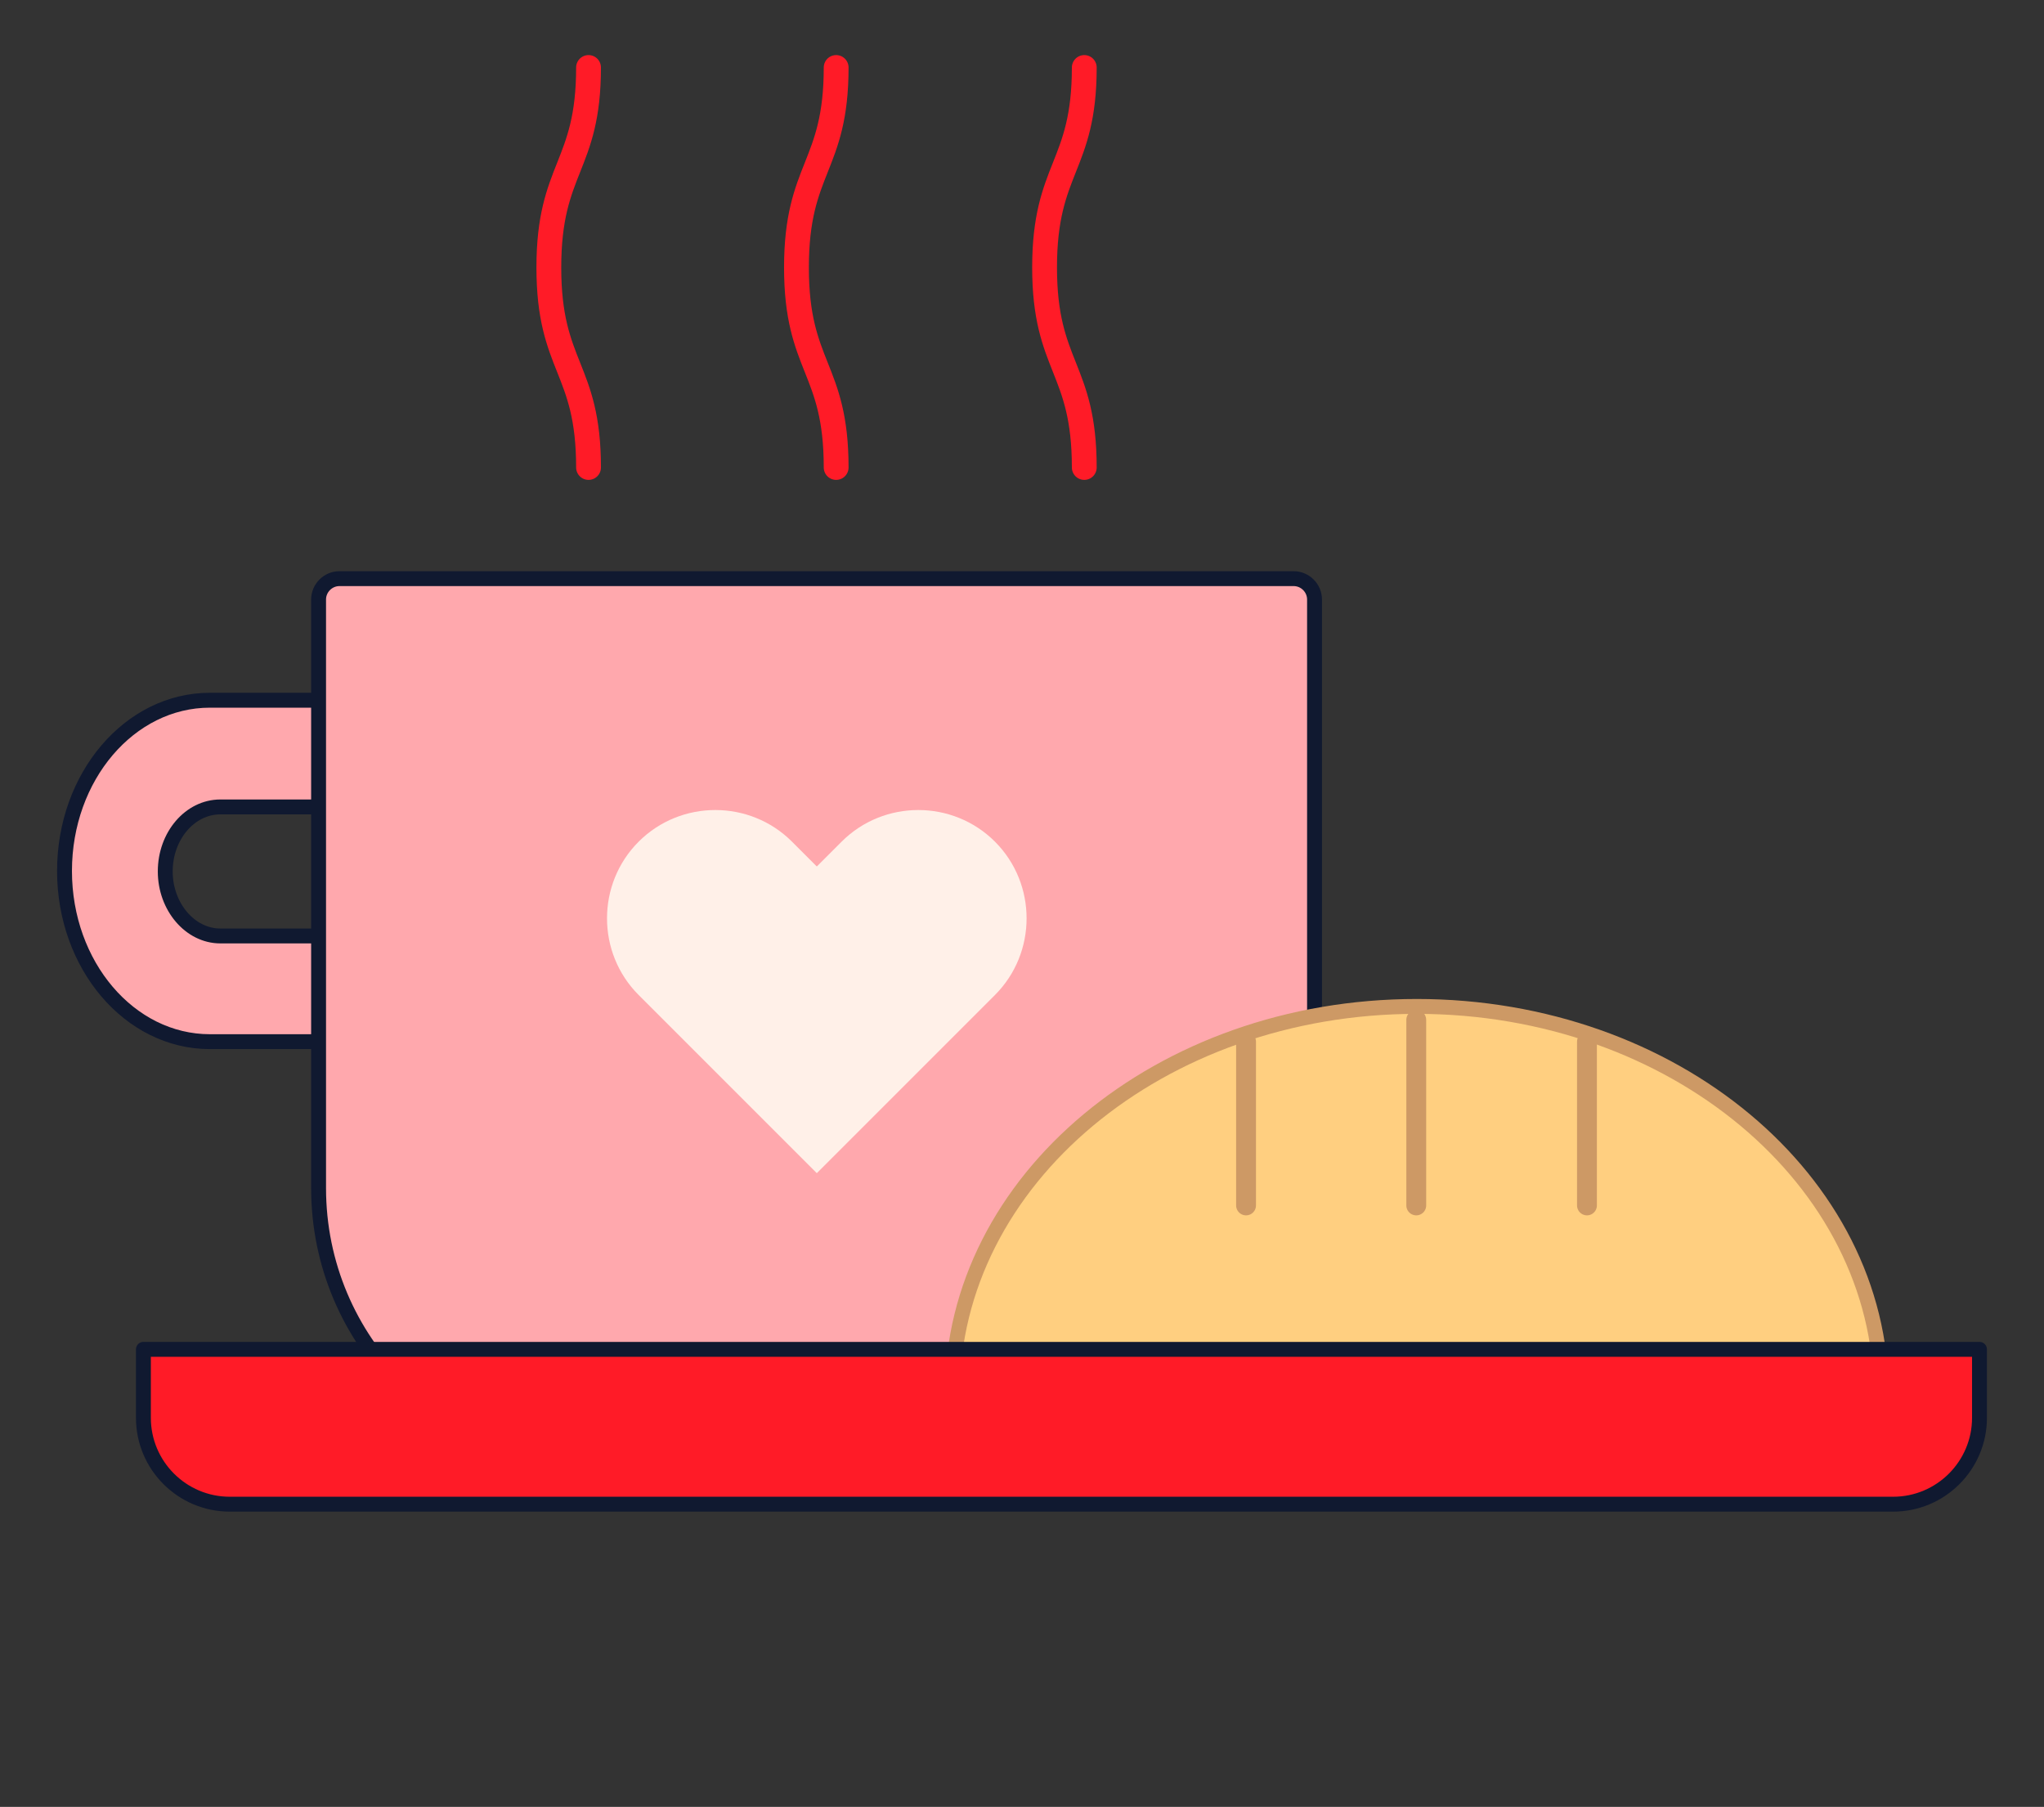 <?xml version="1.0" encoding="utf-8"?>
<!-- Generator: Adobe Illustrator 27.0.0, SVG Export Plug-In . SVG Version: 6.00 Build 0)  -->
<svg version="1.1" id="圖層_1" xmlns="http://www.w3.org/2000/svg" xmlns:xlink="http://www.w3.org/1999/xlink" x="0px" y="0px"
	 viewBox="0 0 411.9 364.1" style="enable-background:new 0 0 411.9 364.1;" xml:space="preserve">
<rect x="0" y="0" width="411.9" height="364.1" fill="#333333" stroke="none"/>
<style type="text/css">
	.st0{fill:#FFA8AD;stroke:#101930;stroke-width:3;stroke-linejoin:round;stroke-miterlimit:10;}
	.st1{fill:#FFF0E8;}
	.st2{fill:none;stroke:#FF1B27;stroke-width:5;stroke-linecap:round;stroke-linejoin:round;stroke-miterlimit:10;}
	.st3{fill:#FFCF80;stroke:#CD9965;stroke-width:3;stroke-linejoin:round;stroke-miterlimit:10;}
	.st4{fill:#FF1B27;stroke:#101930;stroke-width:3;stroke-linejoin:round;stroke-miterlimit:10;}
	.st5{fill:none;stroke:#CD9965;stroke-width:4;stroke-linecap:round;stroke-linejoin:round;stroke-miterlimit:10;}
</style>
<g>
	<g>
		<g>
			<path class="st0" d="M42.3,141.1c-16.2,0-29.3,15.4-29.3,34.4c0,19,13.1,34.4,29.3,34.4h52.2v-68.8H42.3z M74.4,188.6h-30
				c-6.1,0-11.1-5.9-11.1-13c0-7.2,5-13,11.1-13h30V188.6z"/>
			<path class="st0" d="M209,295.3h-88.9c-30.9,0-55.9-25-55.9-55.9V120.8c0-2.3,1.9-4.2,4.2-4.2h192.3c2.3,0,4.2,1.9,4.2,4.2v118.5
				C264.9,270.2,239.9,295.3,209,295.3z"/>
			<path class="st1" d="M200.5,169.6L200.5,169.6c-8.5-8.5-22.4-8.5-30.9,0l-5,5l-5-5c-8.5-8.5-22.4-8.5-30.9,0l0,0
				c-8.5,8.5-8.5,22.4,0,30.9l5,5l0,0l30.9,30.9l30.9-30.9l5-5C209,192,209,178.1,200.5,169.6z"/>
		</g>
		<g>
			<g>
				<path class="st2" d="M118.6,13.6c0,20.1-8,20.1-8,40.3s8,20.1,8,40.3"/>
			</g>
			<g>
				<path class="st2" d="M168.5,13.6c0,20.1-8,20.1-8,40.3s8,20.1,8,40.3"/>
			</g>
			<g>
				<path class="st2" d="M218.5,13.6c0,20.1-8,20.1-8,40.3c0,20.1,8,20.1,8,40.3"/>
			</g>
		</g>
	</g>
	<g>
		<path class="st3" d="M191.9,280.9c0-43.1,41.9-78.1,93.6-78.1c51.7,0,93.6,35,93.6,78.1"/>
		<path class="st4" d="M381.5,303.1H46.3c-9.6,0-17.4-7.8-17.4-17.4v-13.8h370v13.8C398.9,295.3,391.1,303.1,381.5,303.1z"/>
		<g>
			<line class="st5" x1="285.4" y1="205.5" x2="285.4" y2="242.9"/>
			<g>
				<line class="st5" x1="251.1" y1="209.9" x2="251.1" y2="242.9"/>
				<line class="st5" x1="319.8" y1="209.9" x2="319.8" y2="242.9"/>
			</g>
		</g>
	</g>
</g>
</svg>

